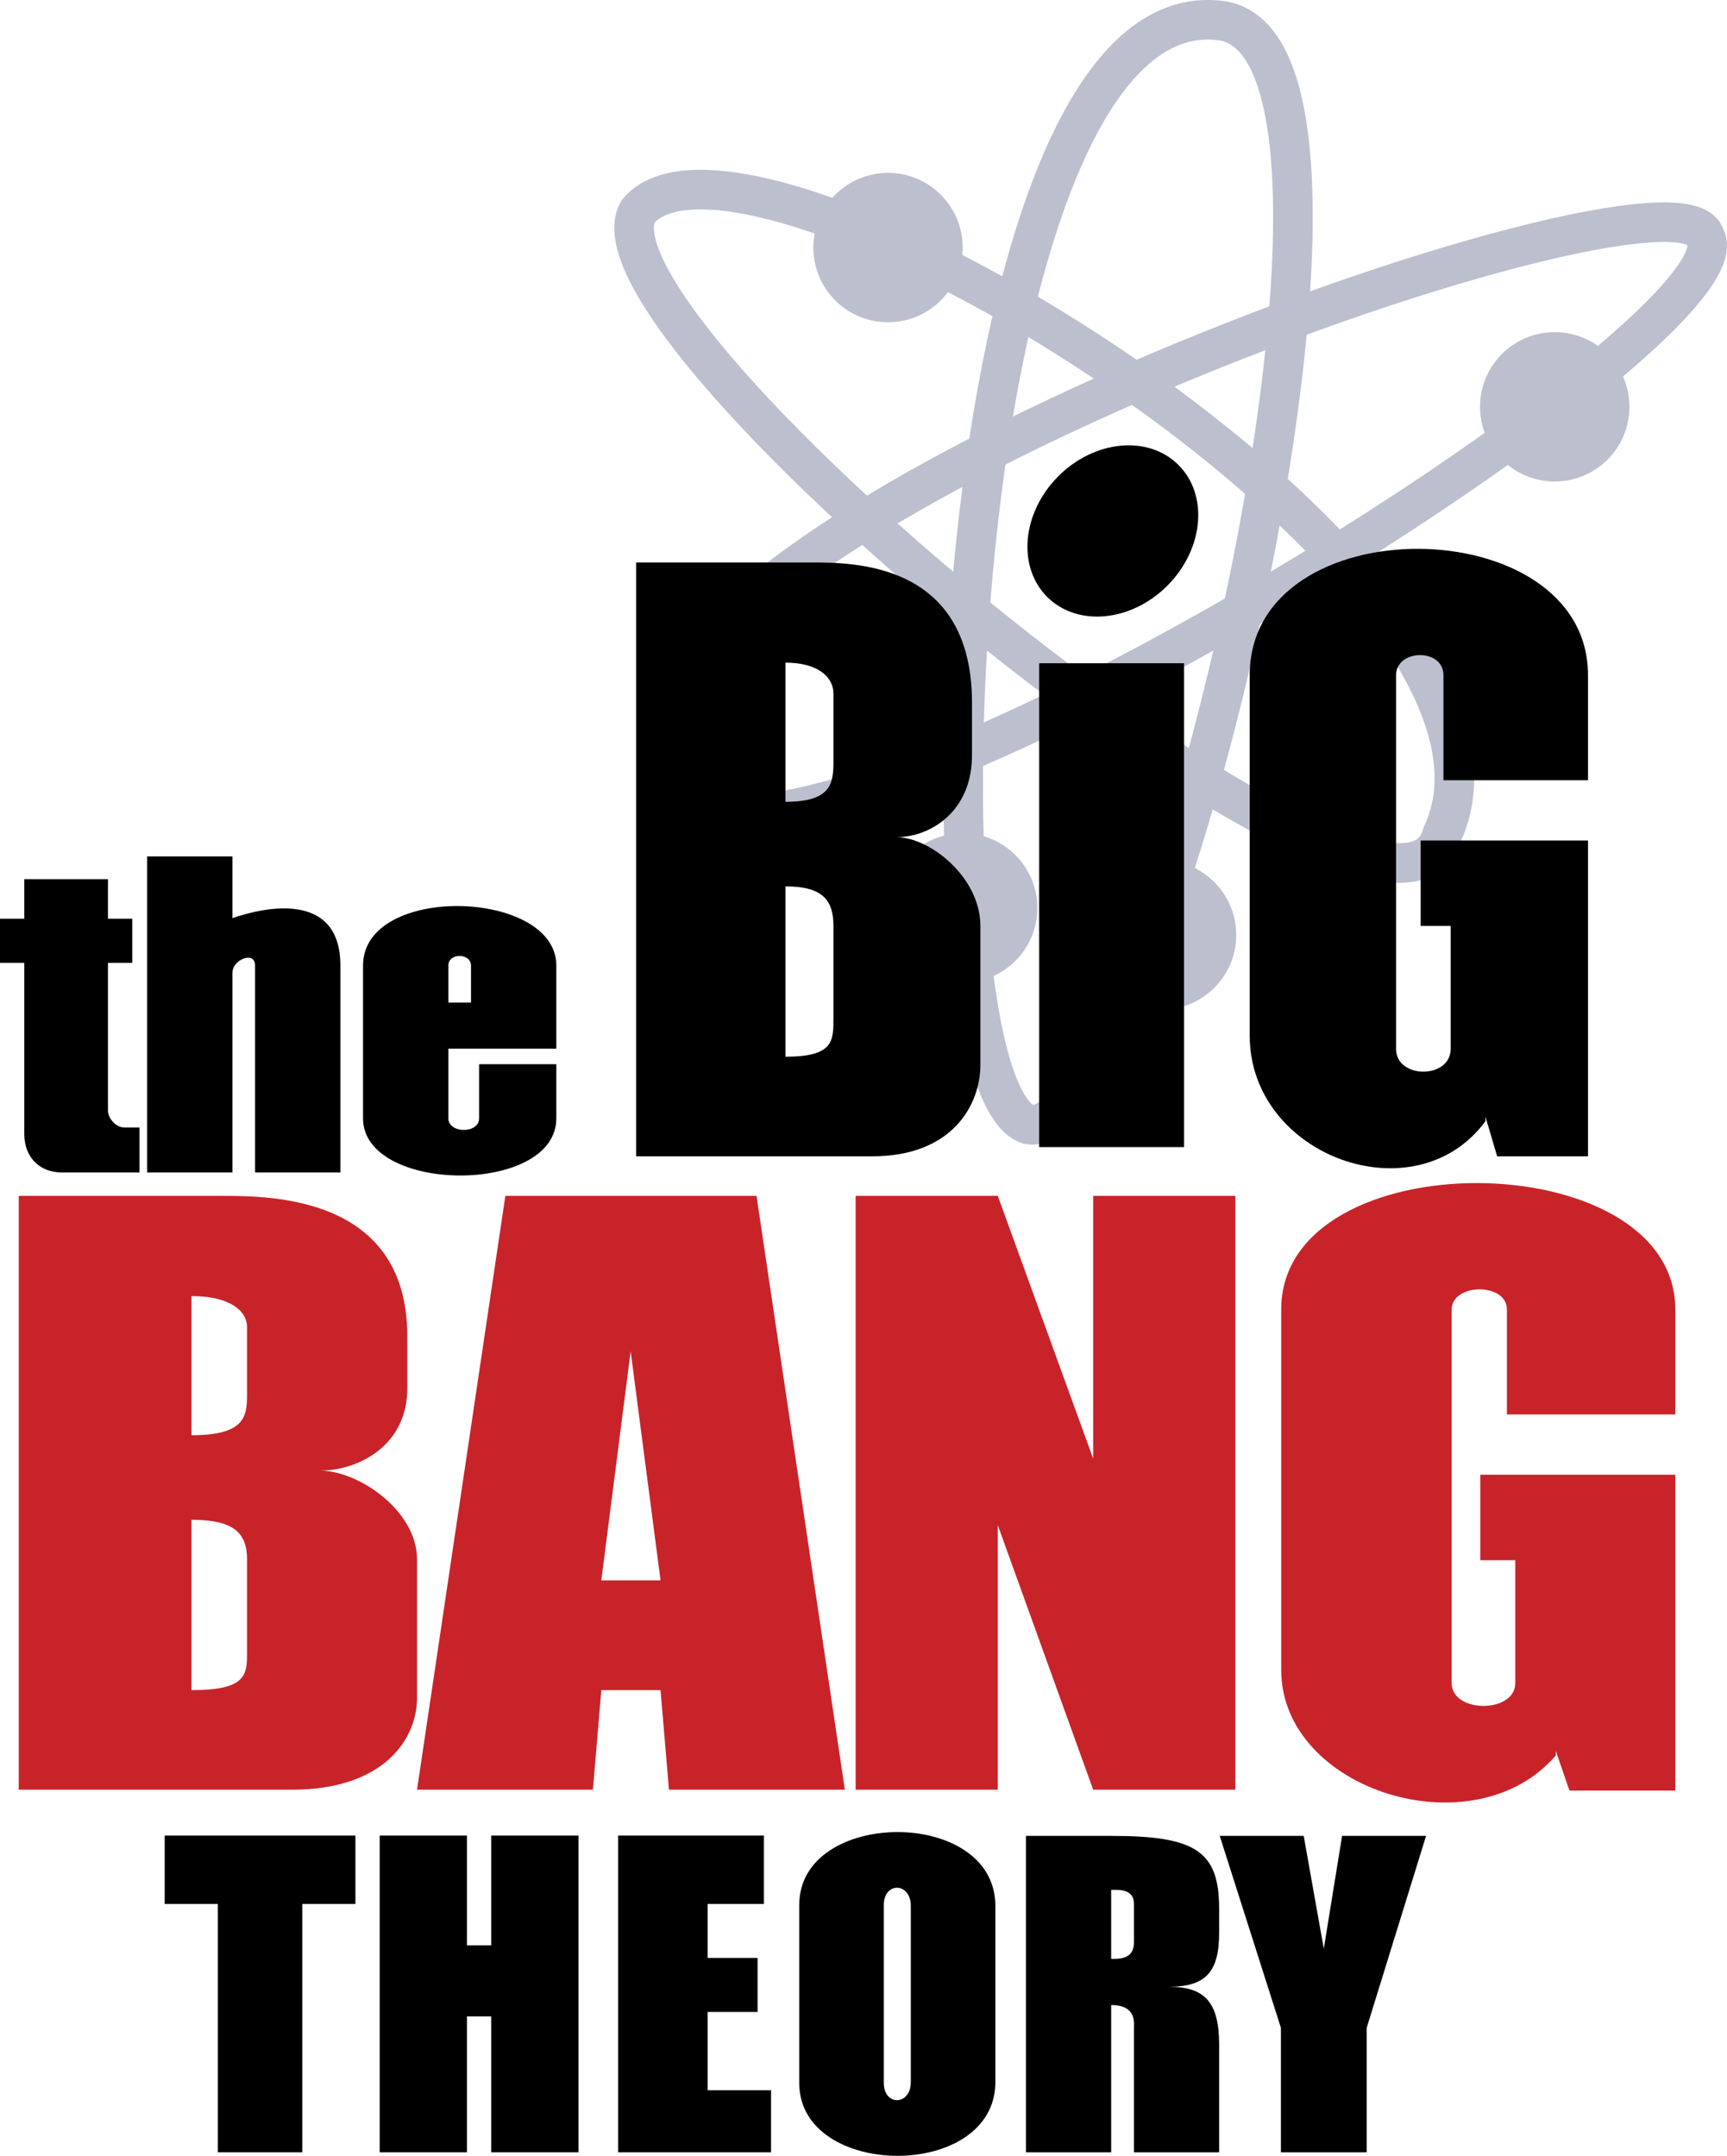 <?xml version="1.0" encoding="UTF-8" standalone="no"?>
<svg xmlns:dc="http://purl.org/dc/elements/1.1/" xmlns:cc="http://creativecommons.org/ns#" xmlns:rdf="http://www.w3.org/1999/02/22-rdf-syntax-ns#" xmlns:svg="http://www.w3.org/2000/svg" xmlns="http://www.w3.org/2000/svg" xmlns:sodipodi="http://sodipodi.sourceforge.net/DTD/sodipodi-0.dtd" xmlns:inkscape="http://www.inkscape.org/namespaces/inkscape" version="1.1" x="0px" y="0px" width="479.869" height="599.021" viewBox="0 0 479.869 599.021" enable-background="new 0 0 496.475 613.469" xml:space="preserve" id="svg52"><defs id="defs56"/>
<g id="Layer" transform="translate(-10.647,-6.602)">
	<path fill="none" stroke="#bcbfce" stroke-width="11" stroke-miterlimit="10" d="m 350.397,12.393 c -77.333,-11.333 -87.5,295.356 -54,306.667 34.667,6.278 108.667,-297.333 54,-306.667 z" id="path2"/>
	<path fill="none" stroke="#bcbfce" stroke-width="11" stroke-miterlimit="10" d="m 484.397,72.393 c 15.667,26.5 -270.333,205.667 -288.667,150 -31,-65.333 281.334,-176.666 288.667,-150 z" id="path4"/>
	<path fill="none" stroke="#bcbfce" stroke-width="11" stroke-miterlimit="10" d="m 187.897,65.393 c -18.5,33.5 210.667,221.75 223.5,173 33.5,-71.5 -193.05,-209.77 -223.5,-173 z" id="path6"/>
	<circle fill="#bcbfce" cx="442.647" cy="119.643" r="20.75" id="circle8"/>
	<circle fill="#bcbfce" cx="257.397" cy="75.393" r="20.75" id="circle10"/>
	<circle fill="#bcbfce" cx="278.147" cy="258.893" r="20.75" id="circle12"/>
	<circle fill="#bcbfce" cx="333.397" cy="266.393" r="20.75" id="circle14"/>
</g>
<g id="Font" transform="translate(-10.647,-6.602)">
	<polygon points="366.564,570.06 366.564,604.643 390.397,604.643 390.397,570.06 406.897,516.726 383.564,516.726 378.481,548.059 372.897,516.726 349.564,516.726 " id="polygon17"/>
	<path d="m 319.397,563.726 v 40.917 H 295.73 v -87.917 h 23.667 c 23.25,0 30,4.084 30,20.167 v 6.833 c 0,10.917 -3.834,14.917 -13.917,14.917 10.083,0 13.917,4.5 13.917,16.083 v 29.917 H 325.73 V 570.06 c 0,-1.333 0.75,-6.334 -6.333,-6.334 m 0,0 m 6.333,-17.333 V 535.56 c 0,-4.249 -4.5,-3.834 -6.333,-3.834 v 19.167 c 1.75,0 6.333,0.334 6.333,-4.5 z" id="path19"/>
	<path d="m 287.23,585.08 c 0,27.584 -54.5,27.084 -54.5,0.335 v -49.543 c 0,-26.749 54.5,-27.249 54.5,0.335 z m -23.5,-48.873 c 0,-6.666 -7.5,-6.75 -7.5,-0.335 v 49.543 c 0,6.415 7.5,6.331 7.5,-0.335 z" id="path21"/>
	<polygon points="221.147,565.643 221.147,550.643 207.272,550.643 207.272,535.643 222.897,535.643 222.897,516.643 207.272,516.643 197.397,516.643 182.397,516.643 182.397,604.643 189.647,604.643 207.272,604.643 224.897,604.643 224.897,587.393 207.272,587.393 207.272,565.643 " id="polygon23"/>
	<polygon points="140.397,547.143 140.397,516.643 116.147,516.643 116.147,604.643 140.397,604.643 140.397,566.893 147.147,566.893 147.147,604.643 171.397,604.643 171.397,516.643 147.147,516.643 147.147,547.143 " id="polygon25"/>
	<polygon points="56.407,535.643 71.178,535.643 71.178,604.643 94.637,604.643 94.637,535.643 109.407,535.643 109.407,516.643 56.407,516.643 " id="polygon27"/>
	<path fill="#c9232a" d="m 442.948,494.377 c -22.716,26.5 -76.301,9.75 -76.301,-23.75 V 370.461 c 0,-47.334 109.5,-46.334 109.5,0 v 29.166 h -46.79 v -29.166 c 0,-7.582 -15.337,-7.334 -15.337,0 v 103.833 c 0,8.417 17.666,8.417 17.666,0 v -34.167 h -9.707 v -23.75 h 24.755 29.413 v 23.75 64 h -29.413 l -3.786,-11" id="path29"/>
	<polygon fill="#c9232a" points="353.897,338.893 353.897,503.893 314.397,503.893 287.897,430.393 287.897,503.893 248.397,503.893 248.397,338.893 287.897,338.893 314.397,411.893 314.397,338.893 " id="polygon31"/>
	<path fill="#c9232a" d="M 194.188,476.226 H 177.73 l -2.333,27.667 h -48.875 l 24.542,-165 h 69.792 l 24.542,165 h -48.875 z m -8.307,-94.165 -8.151,63.667 h 16.458 z" id="path33"/>
	<path fill="#c9232a" d="M 91.787,503.893 H 15.855 v -165 h 56.394 c 13.592,0 51.573,0 51.573,39 v 14 c 0.29,16.25 -13.496,23.334 -24.292,23.334 10.797,0 26.993,11.166 26.993,24.666 v 38.5 c -10e-4,11.334 -9.125,25.5 -34.736,25.5 z M 79.286,465.56 v -25.667 c 0,-7.334 -3.664,-11 -15.424,-11 v 47.333 c 15.424,0 15.424,-4.333 15.424,-10.666 z m 0,-73 v -17.167 c 0,-5 -5.495,-8.666 -15.424,-8.666 v 38.666 c 16.002,0 15.424,-6 15.424,-12.833 z" id="path35"/>
	<path d="m 423.397,318.143 c -19.5,26.5 -65.5,9.75 -65.5,-23.75 V 194.227 c 0,-47.334 94,-46.334 94,0 v 29.167 H 411.73 v -29.167 c 0,-7.583 -13.166,-7.334 -13.166,0 V 298.06 c 0,8.417 15.166,8.417 15.166,0 v -34.167 h -8.333 v -23.75 h 21.25 25.25 v 23.75 64 h -25.25 l -3.25,-11" id="path37"/>
	<rect x="299.397" y="190.893" width="40.25" height="134.445" id="rect39"/>
	<ellipse transform="matrix(0.702,-0.712,0.712,0.702,-14.398,273.737)" cx="319.888" cy="154.073" rx="25.863" ry="21.464" id="ellipse41"/>
	<path d="m 253.037,327.893 h -65.64 v -165 h 48.75 c 11.75,0 44.583,0 44.583,39 v 14 c 0.25,16.25 -11.667,23.333 -21,23.333 9.334,0 23.334,11.167 23.334,24.667 v 38.5 c 0,11.334 -7.887,25.5 -30.027,25.5 z M 242.23,289.56 v -25.667 c 0,-7.333 -3.167,-11 -13.333,-11 v 47.333 c 13.333,0 13.333,-4.333 13.333,-10.666 z m 0,-73 v -17.167 c 0,-5 -4.75,-8.667 -13.333,-8.667 v 38.667 c 13.833,0.001 13.333,-6 13.333,-12.833 z" id="path43"/>
	<path d="m 135.23,297.976 v 19.375 c 0,4.23 8.542,4.333 8.542,0 V 302.31 h 21.458 v 15.042 c 0,21.376 -53.708,20.959 -53.708,0 v -42.458 c 0,-22.833 53.708,-21.25 53.708,0 v 23.083 c 0,-10e-4 -30,-10e-4 -30,-10e-4 z m 0,-12.791 h 6.292 v -10.291 c 0,-3.5 -6.292,-3.625 -6.292,-0.001 0,0 0,10.292 0,10.292 z" id="path45"/>
	<path d="m 81.522,274.893 v 57.5 h 23.708 v -57.5 c 0,-21.167 -21.833,-16.063 -30,-13.167 V 244.56 H 51.522 v 87.833 H 75.23 v -55.5 c 0,-3.708 6.292,-6.167 6.292,-2 z" id="path47"/>
	<path d="m 45.147,319.893 h 4.25 v 12.5 H 27.939 c -6.792,0 -10.542,-4.75 -10.542,-10.625 v -47.625 h -6.75 v -12.25 h 6.75 v -11 h 23.25 v 11 h 6.75 v 12.25 h -6.75 v 41.167 c 0,1.917 2.166,4.583 4.5,4.583 z" id="path49"/>
</g>
</svg>
